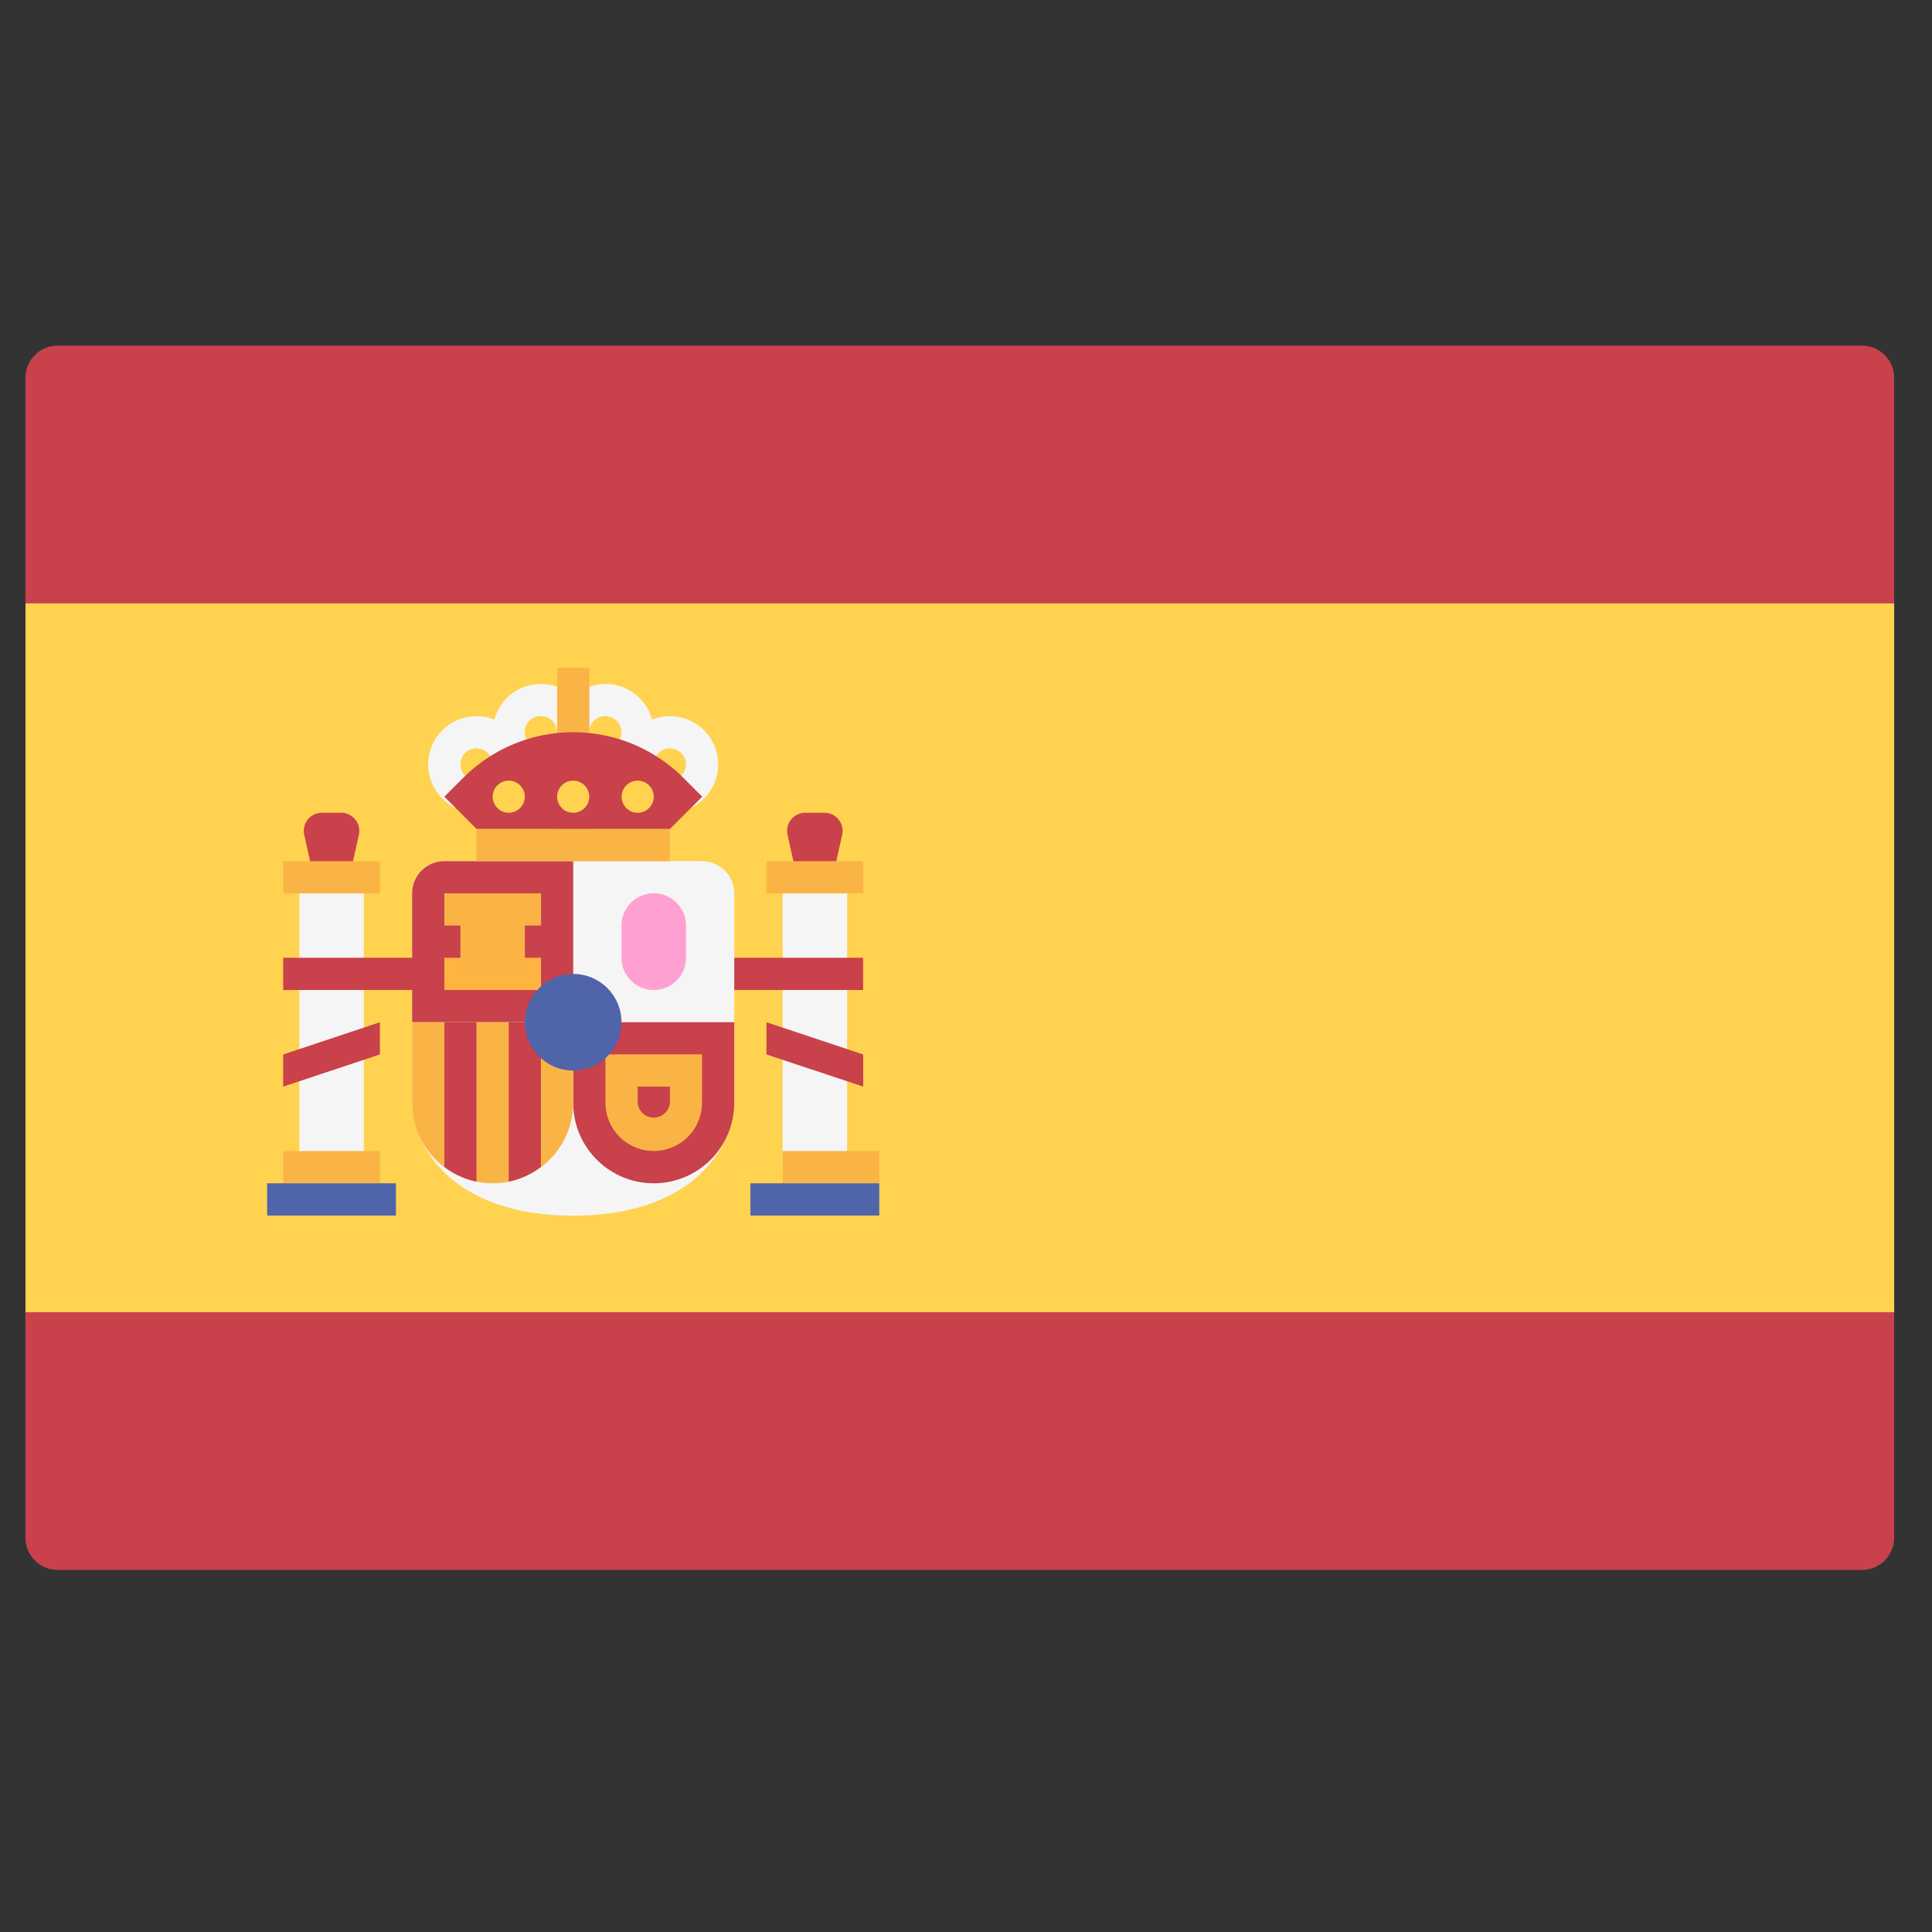 <svg id="Layer_1" data-name="Layer 1" xmlns="http://www.w3.org/2000/svg" viewBox="0 0 19 19"><rect x="0" y="0" width="19" height="19" fill="#333333" stroke="none"/><defs><style>.cls-1{fill:#c8414b;}.cls-2{fill:#ffd250;}.cls-3{fill:#f5f5f5;}.cls-4{fill:#fab446;}.cls-5{fill:#ffb441;}.cls-6{fill:#5064aa;}.cls-7{fill:#ffa0d2;}</style></defs><path class="cls-1" d="M.567,15.439H18.311a.317.317,0,0,0,.317-.317V3.716a.317.317,0,0,0-.317-.317H.567a.317.317,0,0,0-.317.317V15.122A.317.317,0,0,0,.567,15.439Z"/><rect class="cls-2" x="0.251" y="5.934" width="18.377" height="6.971"/><path class="cls-1" d="M8.013,9.419,8.282,8.21a.178.178,0,0,0-.174-.217H7.919a.178.178,0,0,0-.174.217Z"/><rect class="cls-3" x="7.697" y="8.785" width="0.634" height="2.693"/><rect class="cls-4" x="7.538" y="8.469" width="0.951" height="0.317"/><rect class="cls-1" x="6.904" y="9.419" width="1.584" height="0.317"/><polygon class="cls-1" points="8.489 10.686 7.538 10.37 7.538 10.053 8.489 10.37 8.489 10.686"/><path class="cls-1" d="M3.261,9.419,3.529,8.21a.178.178,0,0,0-.174-.217H3.166a.178.178,0,0,0-.174.217Z"/><path class="cls-3" d="M4.37,8.469a.317.317,0,0,0-.317.317v2.06c0,.385.359,1.109,1.584,1.109s1.584-.724,1.584-1.109v-2.06a.317.317,0,0,0-.317-.317Z"/><path class="cls-1" d="M5.637,10.053H4.053V8.785A.317.317,0,0,1,4.37,8.469H5.637Z"/><path class="cls-1" d="M5.637,10.053H7.221v.792a.792.792,0,0,1-.792.792h0a.792.792,0,0,1-.792-.792Z"/><path class="cls-4" d="M4.053,10.053H5.637v.792a.792.792,0,0,1-.792.792h0a.792.792,0,0,1-.792-.792Z"/><path class="cls-1" d="M5.32,11.475V10.053H5.003V11.621A.784.784,0,0,0,5.32,11.475Z"/><path class="cls-1" d="M4.686,11.621V10.053H4.37V11.475A.784.784,0,0,0,4.686,11.621Z"/><rect class="cls-5" x="4.37" y="9.419" width="0.951" height="0.317"/><rect class="cls-4" x="4.37" y="8.785" width="0.951" height="0.317"/><rect class="cls-4" x="4.528" y="8.974" width="0.634" height="0.574"/><rect class="cls-3" x="2.944" y="8.785" width="0.634" height="2.693"/><rect class="cls-4" x="2.785" y="11.32" width="0.951" height="0.317"/><rect class="cls-4" x="2.785" y="8.469" width="0.951" height="0.317"/><rect class="cls-6" x="2.627" y="11.637" width="1.267" height="0.317"/><rect class="cls-4" x="7.697" y="11.32" width="0.951" height="0.317"/><rect class="cls-6" x="7.38" y="11.637" width="1.267" height="0.317"/><rect class="cls-4" x="4.686" y="8.152" width="1.901" height="0.317"/><rect class="cls-5" x="5.479" y="7.201" width="0.317" height="0.951"/><path class="cls-3" d="M5.32,7.676a.475.475,0,1,1,.475-.475A.476.476,0,0,1,5.32,7.676Zm0-.634a.159.159,0,1,0,.158.159A.159.159,0,0,0,5.32,7.043Z"/><path class="cls-3" d="M5.954,7.676a.475.475,0,1,1,.475-.475A.476.476,0,0,1,5.954,7.676Zm0-.634a.159.159,0,1,0,.158.159A.159.159,0,0,0,5.954,7.043Z"/><path class="cls-3" d="M6.588,7.993a.475.475,0,1,1,.475-.475A.476.476,0,0,1,6.588,7.993Zm0-.634a.158.158,0,1,0,.158.158A.159.159,0,0,0,6.588,7.36Z"/><path class="cls-3" d="M4.686,7.993a.475.475,0,1,1,.475-.475A.476.476,0,0,1,4.686,7.993Zm0-.634a.158.158,0,1,0,.158.158A.159.159,0,0,0,4.686,7.36Z"/><path class="cls-4" d="M6.588,10.686v.159a.159.159,0,0,1-.317,0v-.159h.317m.317-.317H5.954v.475a.475.475,0,0,0,.95,0V10.37Z"/><path class="cls-7" d="M6.429,9.736h0a.317.317,0,0,1-.317-.317V9.102a.317.317,0,0,1,.317-.317h0a.317.317,0,0,1,.317.317v.317A.317.317,0,0,1,6.429,9.736Z"/><circle class="cls-6" cx="5.637" cy="10.053" r="0.475"/><rect class="cls-4" x="5.479" y="6.567" width="0.317" height="0.951"/><path class="cls-1" d="M4.686,8.152,4.37,7.835l.186-.186a1.53,1.53,0,0,1,1.082-.448h0a1.53,1.53,0,0,1,1.082.448l.186.186-.317.317Z"/><circle class="cls-2" cx="5.637" cy="7.835" r="0.158"/><circle class="cls-2" cx="5.003" cy="7.835" r="0.158"/><circle class="cls-2" cx="6.271" cy="7.835" r="0.158"/><rect class="cls-1" x="2.785" y="9.419" width="1.584" height="0.317"/><polygon class="cls-1" points="2.785 10.686 3.736 10.37 3.736 10.053 2.785 10.37 2.785 10.686"/></svg>